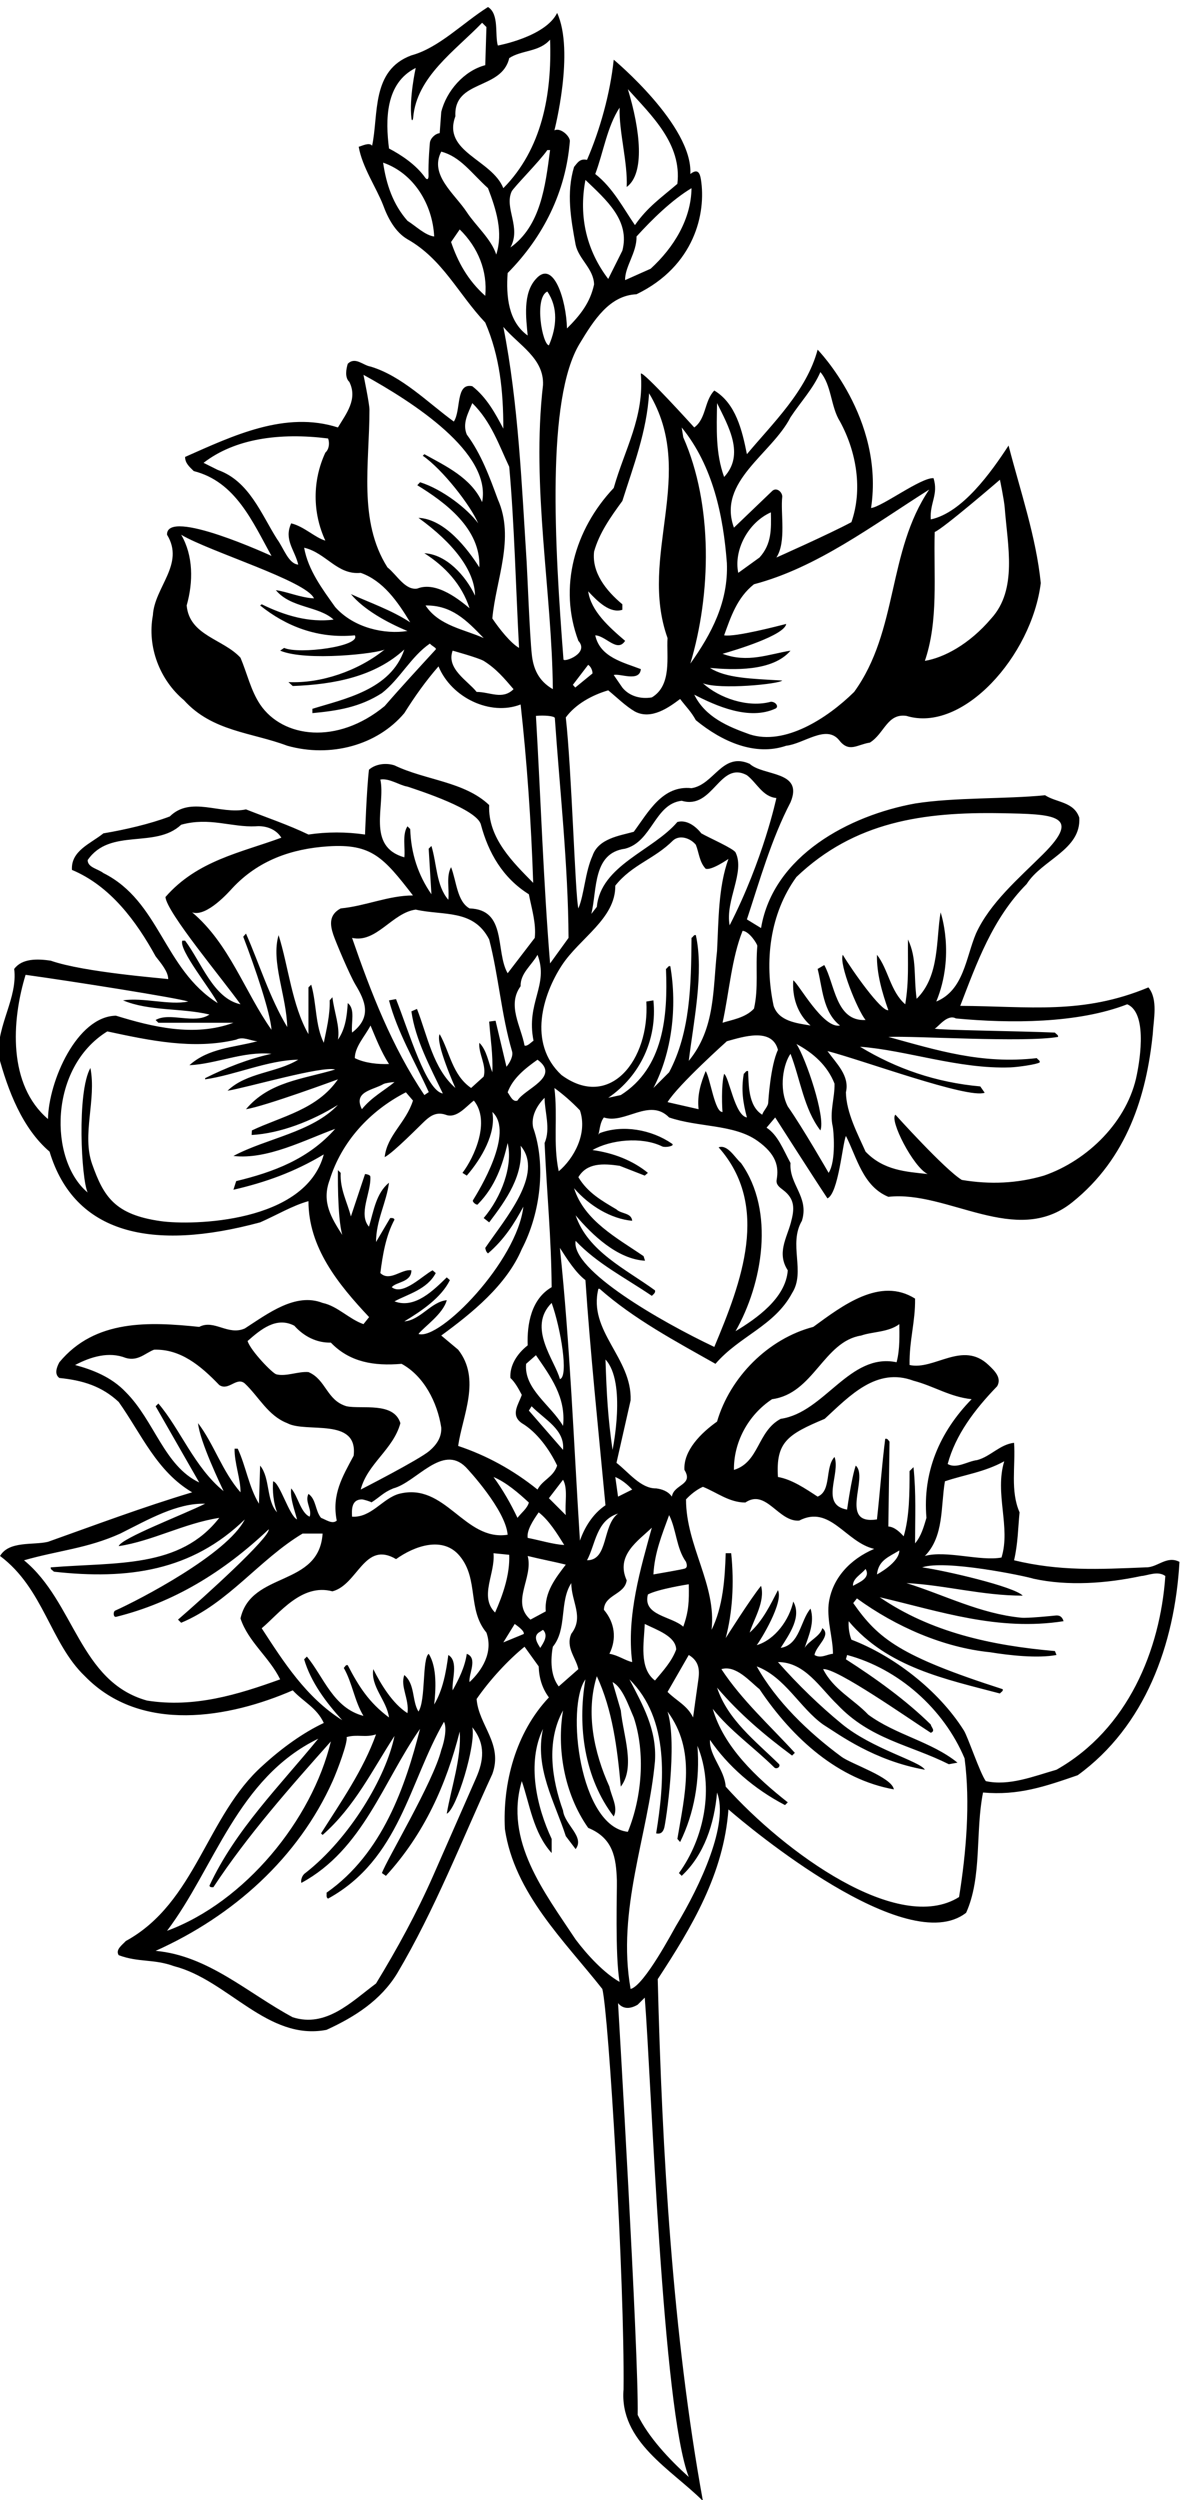 <?xml version="1.0" encoding="UTF-8" standalone="no"?>
<svg xmlns:inkscape="http://www.inkscape.org/namespaces/inkscape" xmlns:sodipodi="http://sodipodi.sourceforge.net/DTD/sodipodi-0.dtd" xmlns="http://www.w3.org/2000/svg" xmlns:svg="http://www.w3.org/2000/svg" version="1.1" id="svg1" width="400.817" height="846.267" viewBox="0 0 400.817 846.267">
  <defs id="defs1"></defs>
  <g id="g1" transform="translate(-212.783,-102.867)">
    <path id="path1" d="m 4516,3177.5 c -121,-5 -219,-10 -335,18 10,43 10,82 14,122 -24,55 -10,117 -14,177 -36,-4 -60,-35 -94,-44 -25,-3 -52,-23 -75,-10 20,74 68,138 126,198 12,21 -6,39 -22,54 -66,63 -138,-14 -201,0 -1,63 15,110 14,169 -89,56 -185,-18 -259,-72 -115,-30 -212,-128 -245,-241 -41,-29 -86,-74 -83,-123 24,-39 -27,-36 -32,-68 -10,14 -25,19 -40,21 -39,-1 -71,42 -101,65 l 36,159 c 4,108 -109,176 -82,284 h 3 c 87,-77 194,-134 295,-191 61,71 150,96 195,180 35,55 -10,124 25,184 19,61 -33,92 -29,147 -19,35 -32,71 -61,90 l 22,26 c 0,0 99,-155 133,-206 28,13 38,138 47,159 28,-55 43,-128 108,-155 151,17 325,-129 468,-14 140,112 189,272 205,428 2,38 14,88 -11,119 -168,-70 -303,-48 -479,-47 42,109 82,222 169,310 39,62 139,87 134,169 -14,41 -58,38 -87,57 -102,-10 -230,-5 -331,-21 -166,-30 -361,-132 -392,-317 l -36,22 c 32,97 62,204 111,298 34,81 -69,66 -104,98 -70,31 -90,-53 -148,-62 -74,8 -110,-61 -147,-111 -36,-10 -90,-17 -105,-61 -19,-42 -21,-99 -36,-134 -8,30 -17,353 -32,486 25,34 67,57 108,69 22,-18 44,-40 68,-54 42,-22 87,11 115,32 16,-21 28,-32 40,-54 67,-55 151,-92 230,-65 45,5 101,54 134,15 26,-34 46,-12 79,-7 37,23 44,75 93,68 143.38,-44.12 318.79,152.35 342,338 -12,118 -52,234 -82,350 -45,-69 -118,-171 -198,-188 -3,42 20,63 7,105 -32,2 -131,-73 -159,-76 34.46,228.71 -136,403 -136,403 -28,-105 -114,-187 -180,-266 -12,60 -28,129 -83,162 -26,-27 -20,-71 -51,-94 0,0 -132,146 -136,137 9,-111 -41,-192 -69,-291 -100,-106 -141,-253 -90,-389 29,-32 -37.28,-55.62 -37.91,-47.33 -22.54,292.58 -43.9,662.45 41.01,803.36 36.09,59.89 75.98,123.04 144.9,125.97 148.03,71.68 177.73,206.98 163.87,292.64 -2.52,15.59 -7.98,28.25 -26.87,13.36 7,123 -195,291 -195,291 -9,-86 -35,-179 -68,-255 -18,4 -24,-7 -33,-18 -20,-66 -8,-133 4,-198 8,-37 46,-61 47,-101 -10,-46 -34,-77 -69,-112 -1.64,72.31 -34.36,177.02 -79,126 -34,-37 -25,-100 -21,-144 -50,36 -55,101 -51,159 91,92 148.38,207.38 158.38,336.38 -1,14 -25.38,34.62 -39.38,26.62 0,0 51.88,200.88 7,299 -30,-61 -151,-83 -151,-83 -8,28 4,80 -25,98 -65,-41 -125,-104 -195,-123 -103,-38 -83,-151 -100,-230 -7,10 -28.12,-1.62 -34.12,-2.62 9,-52 45.12,-104.38 62.12,-148.38 12,-33 31,-69 62,-87 90,-51 129,-139 198,-212 37,-86 46,-174 46,-270 -20,38 -42,79 -79,108 -43,9 -28,-61 -47,-90 -66,48 -132,116 -212,140 -19,3 -39,26 -58,7 -4,-13 -8,-35 4,-46 22,-44 -8,-81 -29,-116 -134,43 -267,-21 -389,-75 0,-16 11,-25 22,-36 107,-27 150,-130 198,-216 0,0 -268.12,123.88 -266,54 46,-75 -32,-133 -36,-205 -15,-81 18,-165 79,-216 72,-80 173,-82 263,-116 110,-31 229,1 298,83 27,43 54,81 87,119 33.11,-80.14 132.23,-126.86 209,-97 16,-144 27,-301 32,-454 -50,51 -116,114 -112,198 -63,60 -162,63 -241,101 -21,7 -48,4 -65,-11 -6,-50 -10,-165 -10,-165 -48,7 -97,7 -144,0 -52,25 -106,43 -159,64 -66,-14 -140,35 -194,-18 -50,-19 -115,-34 -169,-43 -32,-26 -83,-44 -80,-93 98,-41 164,-131 213,-220 14,-18 32,-39 32,-58 -9,2 -214,17 -299,47 -34,5 -73,6 -93,-21 9,-74 -43,-140 -40,-220 24,-90 61,-186 130,-245 63.48,-209.97 260.86,-254.36 536,-180 41,18 83,43 123,54 0,-118 75.38,-211.12 154.38,-295.12 L 2525,3796.5 c -37,13 -66,46 -104,54 -69,27 -139,-27 -198,-65 -43,-19 -78,24 -116,4 -127,13 -265,20 -356,-90 -6,-11 -14,-30 0,-40 60,-6 108,-21 151,-61 58,-82 97,-177 187,-230 -124,-37 -249,-84 -367,-126 -38,-9 -99,3 -122,-36 111,-83 128,-222 216,-306 143,-147 368,-106 529,-36 28,-30 61,-44 79,-83 -53,-25 -107,-64 -155,-108 -144,-128 -170,-349 -349,-447 -9,-10 -27,-22 -18,-36 51,-19 89,-9 141,-28 137,-35 238,-191 388,-162 72,33 138,75 180,144 96,162 165,340 242,507 28,77 -35,124 -40,191 33,48 80,99 122,133 l 36,-50 c 1,-30 9,-56 26,-79 -85,-90 -118,-219 -112,-335 24,-163 151,-284 248,-407 16,-62 57,-744 54,-1019 -11,-133 122,-204 202,-284 -77,423 -104,887 -115,1328 87,133 168,268 180,432 51.8,-45.32 454.18,-381.21 605,-263 41,91 23,206 43,306 90,-8 157,15 241,44 171,124 247,332 259,543 -33,17 -56,-15 -86,-14 z m -537,2635 c 21,8 166,133 166,133 0,0 10.71,-51.42 12.22,-71.33 7.32,-96.38 32.91,-207.91 -34.22,-281.67 -56.27,-66.32 -121.06,-100.01 -169,-108 35,103 22,216 25,328 z m -14,108 c -107,-158 -78,-359 -191,-515 -69,-68 -177,-137 -266,-108 -56,20 -113,44 -141,101 56,-28.87 139.56,-66.17 206.47,-35.52 9.56,4.38 1.53,17.52 -11.47,17.52 -58,-16 -131,9 -173,47 43,-17 194,-2 202,7 -80.62,4.63 -143,6 -184,32 58,-5 159,-10 205,44 -56,-9 -109,-32 -173,-8 32,9 158,47 162,76 -20,-5 -130,-34 -158,-29 17,47 33,96 76,130 160,42 302,150 446,241 z m -403,-58 c 1,-43 2,-81 -29,-115 l -54,-39 c -12,58 25,128 83,154 z m 50,242 c 25,38 58,73 76,115 29,-34 26,-88 50,-126 42,-77 58,-173 29,-256 -56,-30 -191,-90 -191,-90 26,40 10,113 15,155 0,12 -15,25 -26,14 l -97,-93 c -43,118 96,187 144,281 z m -187,36 c 29,-59 71,-131 18,-188 -22,61 -19,122 -18,188 z m 25,-407 c 4,-99 -39,-180 -93,-256 53,177 58,404 -18,576 l -4,25 c 80,-98 106,-226 115,-345 z m -338,29 c 13,47 42,88 72,129 28,89 62,176 68,274 123,-205 -28,-413 47,-623 -3,-46 12,-120 -40,-151 -30,-5 -58,4 -75,25 l -22,32 c 15,5 66,-19 69,15 -44,17 -104,30 -116,86 27,-1 56,-45 76,-14 -41,35 -87,76 -94,126 25,-27 56,-57 87,-47 v 14 c -42,35 -78,81 -72,134 z m -15,-288 c 6,-4 11,-13 11,-22 l -43.87,-35.87 -6.13,6.87 z m 263,1213 c -1,-79 -45,-151 -104,-205 l -65,-29 c -1,34 30,70 29,111 40,44 90,93 140,123 z m -183,205 c -2,-61 21,-140 18,-202 46.96,34.44 34.7,144.56 3,249 60,-67 138,-139 126,-241 -42,-36 -76,-59 -108,-105 -29,42 -56,95 -101,130 21,56 30,120 62,169 z m -87,-184 c 53,-51 114,-103 94,-180 l -36,-72 c -54,71 -76,157 -58,252 z m 1066,-3261 c -25,-82 17,-168 -7,-245 -54,-10 -141,19 -195,4 49,50 40,125 51,190 50,17 100,23 151,51 z m -231,205 c 53,-14 92,-41 148,-47 -82,-84 -125,-186 -115,-302 -7,-23 -13,-46 -29,-65 0,65 3,127 -4,194 l -10,-10 c 0,-54 0,-116 -15,-166 -9,10 -23,24 -39,25 l 3,216 c -3,3 -5,9 -11,7 -9,-72 -13,-133 -21,-205 -99,-15 -20,107 -54,137 -11,-32 -22,-112 -22,-112 -70,12 -16,91 -32,134 -25,-27 -7,-86 -43,-101 -32,21 -66,44 -101,50 -5.57,89.09 24.57,108.24 119,148 64,59 132,132 226,97 z m -36,-432 c 0,-31 -57,-61 -57,-61 4,36 29,44 57,61 z m -324,385 c 106,14 131,147 227,162 28,10 69,8 97,29 0,-25 2,-63 -7,-97 -120,25 -183,-128 -295,-144 -60,-32 -54,-110 -119,-130 -1,69 35,139 97,180 z m -176,-223 c 35,-14 67,-40 108,-40 53,36 84,-50 137,-46 79,41 118,-55 191,-72 -61,-26 -108,-75 -116,-141 -4,-45 11,-86 11,-126 -15,-1 -31,-13 -47,-3 4,24 43.88,49.38 19.88,68.38 -5,-21 -34.88,-32.38 -44.88,-50.38 10,31 26,64 15,100 -26,-30 -27,-92 -76,-100 22,35 54,79 32,118 -10,-46 -46,-97 -93,-111 10,13 69,109 54,140 -18,-35 -39,-79 -72,-108 10,33 40,79 29,119 -27,-33 -90,-133 -90,-133 17,64 22,138 14,216 h -14 c -2,-65 -7,-137 -36,-195 13,115 -65,213 -65,332 11,12 27,25 43,32 z m 382,-252 c -1,19 21,29 32,43 13.63,-23.12 -16,-34 -32,-43 z m -450,-162 c -11,-30 -33,-54 -54,-79 -41,31 -28,96 -26,144 30,-15 79,-31 80,-65 z m -72,140 c 26,14 104,26 104,26 1,-43 0,-69 -14,-108 -30,27 -104,28 -90,82 z m 104,-154 c 27.02,-15.99 27.89,-39.29 24.24,-63.84 -2.97,-19.97 -13.24,-95.16 -13.24,-95.16 -15,31 -42,42 -65,65 z m -50,356 c 19,-38 18,-84 43,-119 4.13,-11.25 1.64,-15.61 -3.5,-17.19 -8.56,-2.64 -62.5,-11.81 -79.5,-14.81 3,55 21,99 40,151 z m -44,-32 c -28,-102 -65,-224 -50,-342 -16,3 -37,18 -58,21 19,38 14,79 -14,112 1,39 53,38 58,75 -29,64 30,101 64,134 z m -302,1018 c -6,27 8,55 29,76 0,-35 16,-79 0,-115 6,-132 17,-239 18,-367 -52,-30 -63,-94 -61,-148 -28,-22 -46,-52 -44,-83 12,-11 21,-28 29,-43 -8,-24 -30,-51 0,-72 39,-23 71,-68 90,-108 -10,-30 -37,-36 -50,-61 -62,50 -130,87 -202,111 11,77 59,170 0,245 l -43,36 c 78,57 166,128 205,220 48,92 62,215 29,309 z m -104,141 c -10,25 -14,56 -33,75 -3,-27 19,-57 11,-86 l -32,-29 c -48,33 -54,91 -80,137 -12,-21 40,-137 40,-137 -57,50 -70.79,132.21 -97.79,201.21 L 2647,4592.5 c 10,-72 48,-142 80,-209 -42.46,6.88 -86.12,157.21 -119.12,240.21 L 2590,4620.5 c 21,-80 65.21,-154.46 101.21,-233.46 L 2680,4379.5 c -83,124 -136,261 -184,400 62,-14 102,64 162,72 70,-16 147,2 187,-76 24,-93 31,-192 58,-284 4,-12 -5,-29 -14,-40 l -27.79,117.21 -16.21,-2.21 c 3,-43 10,-84 8,-129 z m -276.95,-29.89 c 3.9,2.3 21.95,4.89 27.95,4.89 -25,-21 -58,-38 -83,-69 -22.73,45.46 27.92,48.12 55.05,64.11 z M 2503,4473.5 c 0,29 26,56 40,83 13,-31 27,-67 47,-98 -27,-1 -61,2 -87,15 z m 465,-4 c 60,-44 -33,-74 -51,-104 -12,-5 -19,13 -25,21 13,36 45,61 76,83 z m -10.12,48.38 c -5,-3 -15.88,-15.38 -22.88,-12.38 -9,49 -45,103 -10,151 -1,33 28,53 43,80 29.72,-77.65 -29.85,-121.09 -10.12,-218.62 z M 3011,4397.5 c 22,-16 44,-35 65,-57 20,-59 -15.62,-122.62 -54,-155 -15,71 -2,139 -11,212 z m 14,-741 c -12,47 -84,131 -21,194 23,-64 43.88,-187.62 21,-194 z m 8,-119 c -31,53 -100,94 -94,158 l 25,22 c 37,-54 77,-107 69,-180 z m 0,-61 -87,100 7,11 c 33,-34 85,-59 80,-111 z m -247.75,-43.75 c 5.64,-5.61 101.75,-109.25 106.75,-172.25 -111,-17 -158,135 -277,104 -42,-12 -70,-61 -119,-58 -1,17 -2,44 25,44 4,0 22.38,-5.62 24.38,-7.62 22,14 30.62,25.62 55.62,35.62 58.48,15.54 124.48,113.73 184.25,54.25 z M 2856,3407.5 c 33,-14 64,-41 90,-65 -4,-15 -19,-26 -29,-39 -17,36 -37,71 -61,104 z m 115,-90 c 26,-20 47,-54 65,-83 -26,1 -62,12 -93,18 -3,19 14,45 28,65 z m 26,36 36,47 c 13,-23 4,-60 7,-90 z m 57,-216 c 0,-48 33,-86 0,-129 -15,-35 12,-61 18,-90 l -50,-44 c -21,27 -21,68 -15,101 37,45 16,114 47,162 z m 36,-245 c -21,-121 -2,-252 72,-349 12,23 -6,51 -11,76 -39,86 -61,188 -32,281 40,-86 52,-183 61,-281 38,50 6,131 0,194 l -21,72 c 25,-13 40,-58 54,-90 30,-90 21,-203 -15,-291 -123.46,13.06 -157.98,319.27 -108,388 z m 4,303 c 22,41 23,101 79,119 -41,-31 -24,-119 -79,-119 z m 115,180 -36,-18 -7,50 c 16,-7 30,-18 43,-32 z m -50,101 c -12,83 -15,141 -18,230 54,-58 18,-230 18,-230 z m -18,-141 c -33,-22 -54,-58 -65,-90 -16,253 -25,496 -51,745 18,-28 40,-63 65,-82 12,-180 33,-382 51,-573 z m 435.73,828.61 c -2.19,-12.27 6.67,-18.86 16.06,-25.93 31.49,-23.73 29.37,-49.14 20,-83.7 -10.69,-39.46 -36.01,-77.62 -7.79,-120.98 -5,-71 -80,-123 -133,-155 69,121 101,306 14,428 -16,14 -34,48 -57,40 132.25,-149.4 58.08,-343.27 -11,-508 -135,64 -365.12,195.63 -353,270 55,-58 123,-92 194,-140 4,4 10,8 8,14 -74,54 -171,99 -202,191 42,-50 106.63,-111.62 176.63,-115.62 l -3.63,11.62 c -67,46 -151,90 -177,173 39,-45 94,-78 148,-83 -2,21 -28,17 -40,29 -37,22 -73,42 -97,82 22,37 63,35 105,29 l 64,-25 8,7 c -39,32 -89,51 -141,58 45.4,26.19 125.1,34.85 177.21,9.34 7.58,-3.7 33.95,0.84 25.06,6.96 -52.39,36.07 -125.28,48.93 -184.27,26.7 l -3,-4 c 4,15 4,31 14,44 53,-18 116,51 166,0 74.35,-25.49 164.74,-16.89 224.67,-59.39 47.73,-33.86 55.1,-65.25 49.06,-99 z m 142.78,134.99 c 1.63,-6.85 9.49,-86.6 -10.51,-117.6 0,0 -66,115 -104,169 -24,47 -10.46,109.88 7,134 25,-65 34,-140 76,-195 14,33 -37,184 -61,220 43,-23 79,-55 97,-101 0.84,-36.27 -13.25,-72.54 -4.49,-109.4 z M 4469,4610.5 c 57,-24 26.91,-166.55 24.81,-177.6 -22.68,-119.5 -125.13,-219.95 -236.81,-258.4 -68,-20 -137,-23 -209,-11 -44,27 -169,166 -169,166 -16,-13 45,-133 82,-151 -55,6 -112,9 -158,57 -20,45 -49,99 -50,151 10,42 -24,73 -47,105 92,-24 357.59,-121.96 400.21,-106.12 L 4095,4401.5 c -112,10 -214,45 -306,101 118.13,-8.75 250.8,-57.31 382.61,-52.57 18.83,0.68 67.39,7.57 74.39,12.57 2,5 -5,7 -7,11 -141,-16 -254,20 -378,54 65,3 346,-15 432,0 1,5 -5,7 -8,11 -92,4 -290,6 -306,10 9,4 32,38 54,26 138,-13 310,-13 436,36 z m -842,324 c 148.23,141.4 324.04,165.83 520.93,162.32 133.23,-2.37 208.34,-3.5 106.5,-104.69 -61.82,-61.42 -134.9,-123.64 -170.43,-201.63 -26,-62 -31,-144 -101,-173 48.82,118.56 11,227 11,227 -12,-70 -2,-162 -61,-220 -8,59 1,102 -22,151 -1,-60 3,-104 -7,-165 -38,33 -43,89 -72,126 -1,-47 13,-96 29,-141 -18,-4 -92,101 -116,141 -10,-24 37,-140 58,-166 -76,-4 -78.12,91.88 -105.12,139.88 L 3681,4700.5 c 12,-46 13,-110 57,-144 -43,-9 -105,106 -119,115 -3,-42 10,-85 44,-115 -36,6 -81,11 -94,50 -24,113 -10,234 58,328 z m -47,-440 c -19,-40 -24.56,-129.81 -24.67,-133.5 -0.33,-11.06 -12.33,-21 -15.33,-31.5 -37,23 -34,79 -36,111 -5,2 -7,-4 -11,-7 -7,-41 -2,-73 8,-111 -31,5 -45,102 -58,111 -8,-29 -5,-91 -4,-97 -20,-2 -31,86 -43,104 -12,-30 -22,-60 -18,-97 l -79,18 c 27,44 151,155 151,155 40,11 115,36 130,-22 z m -52.5,264.38 c -4.98,-55.63 3.53,-106.65 -8.5,-159.38 -22,-24 -59,-29 -80,-36 17,78 23,164 51,234 17,-1 37.91,-34.11 37.5,-38.62 z M 3191,5006.5 c 69,18 75,114 144,122 80,-24 96,103 166,65 25,-19 40,-55 75,-58 0,0 -33.12,-156.79 -119,-324 -11.64,63.21 39.66,134.72 15.26,185.2 -4.94,10.2 -68.26,37.8 -87.26,48.8 -16,20 -38,35 -61,29 -62,-73 -195,-110 -205,-216 l -14,-18 c 15,61 3,155 86,166 z m -25,-94 c 43,54 99,67 147,115 17,15 44,6 58,-11 8,-20 9,-44 25,-61 15,-5 58,25 58,25 -26,-71 -25,-158 -29,-234 -11,-99 -4,-197 -72,-280 12,99 39,225 18,320 -5,2 -7,-5 -11,-7 -1,-121 -3,-240 -57,-342 l -40,-40 c 47,90 61,206 43,310 -5,2 -7,-5 -11,-7 5,-120 -6,-252 -115,-321 l -32,-7 c 82,56 125,150 115,248 l -18,-3 c 8.82,-148.29 -92.61,-277.49 -216,-187 -86.95,81.25 -46.78,206.02 0.61,278.68 45.67,70.01 137.2,118.86 136.39,203.32 z m -119,-133 -47,-65 c -17,208 -24,425 -36,630 20,2 47.73,-0.05 48.11,-5.61 12.26,-178.56 33.92,-374.15 34.89,-559.39 z m -54,1645 c 28,-41 24,-91 4,-137 -17,3 -38,121 -4,137 z m -94,112 c 28.24,51.64 -15.79,99.38 2.93,142.15 4.48,10.24 71.07,76.85 91.07,105.85 h 7 c -12,-92 -24,-193 -101,-248 z m -262,68 c -37,42 -54,93 -62,148 78,-27 126,-106 130,-188 -23,3 -46,26 -68,40 z m 57,198 c 0,0 -4.5,-48.94 -3.37,-82.27 0.37,-11.1 -4.02,-12.19 -8.52,-5.88 -23.43,32.85 -60.23,57.37 -92.11,74.15 -9,72 -10,166 68,205 0,0 -17.18,-76.53 -10.82,-128.83 0.83,-6.89 3.75,-4.73 4.34,2.23 8.72,104.37 107.04,170.35 175.48,241.6 l 11,-11 -3,-97 c -54,-14 -99,-66 -112,-119 l -4,-54 c -11,-1 -24,-13 -25,-25 z m 141,-389 c -45,40 -70,87 -87,137 l 22,32 c 47,-46 71,-106 65,-169 z m 28,105 c -13,40 -52,73 -75,108 -31,47 -96,95 -65,154 49,-13 76,-54 119,-93 21,-55 39,-112 21,-169 z m -104,352 c -5,94 118,66 137,148 32,21 76,15 104,47 5,-140 -21,-279 -119,-378 -29,73 -156,92 -122,183 z m 68,-982 c -28,62 -93,92 -147,122 l -4,-4 c 50.63,-34.87 122,-127 141,-172 -27,37 -90.87,86.63 -147.87,104.63 l -7.13,-7.63 c 70,-43 162,-110 158,-209 -30,47 -88,123 -155,126 89.13,-64.37 143,-134 144,-198 -24,51 -73,105 -129,108 53,-34 95,-79 115,-140 -22,18 -83,70 -133,50 -31,-5 -52,35 -76,54 -74.89,118.2 -45.57,264.07 -45.74,401.63 -0.02,14.91 -15.26,88.37 -15.26,88.37 127,-70 326.63,-198.37 302,-324 z m -309,-180 c 57,-20 94,-73 126,-126 -47,31 -105,51 -151,72 32,-39 91,-72 144,-94 -57,-9 -136,7 -184,61 -32,45 -69,94 -79,151 56,-13 84,-70 144,-64 z m -364,262 -36,18 c 79.55,61.47 192.78,77.53 317,62 4,-11 3,-27 -7,-36 -33,-71 -33,-153 0,-224 -27,8 -54,36 -87,44 -19,-42 9,-67 18,-105 -25,2 -37,42 -54,65 -40,63 -71,148 -151,176 z m 554.8,-457.13 c -40.85,-44.56 -88.3,-95.92 -129.8,-143.87 -120.93,-99.59 -259.41,-81.08 -317,4 -24,36 -33,79 -50,119 -44,48 -130,56 -137,133 17,60 17,127 -14,180 72,-43 320,-118 338,-162 -35,2 -68,17 -97,21 38,-46 109,-40 147,-75 -62,-8 -124,10 -183,39 l -4,-3 c 66,-53 147,-85 241,-76 17,-28 -142,-49 -180,-32 l -10,-7 c 67,-28 249,-7 266,3 -68,-55 -163,-87 -245,-83 l 11,-10 c 106,4 209,24 284,93 -34,-103 -154,-126 -234,-151 v -11 c 64,6 121,15 177,51 46,36 74,93 122,126 6,-7 18.25,-11.37 14.8,-15.13 z M 2683,5625.5 c 66,1 104,-37 148,-83 -48,22 -114,31 -148,83 z m 130,-220 c -22,28 -78,59 -61,105 0,0 65,-18 79,-26 32,-20 52,-44 76,-72 -28,-28 -60,-7 -94,-7 z m 40,187 c 9,99 58,204 14,303 -21,57 -42,115 -79,165 -12,29 4,55 14,80 48,-47 68,-107 94,-162 13,-143 17,-312 25,-461 -21,12 -50,48 -68,75 z m 100.5,-92.06 c -5.41,50.08 -11.39,208.36 -13.18,236.26 -12.23,191.28 -20.92,404.06 -59.32,597.8 39.38,-46.62 104,-80 101,-148 -30,-260 23,-527 25,-774 -37.07,21.42 -49.71,52.86 -53.5,87.94 z M 2568,5182.5 c 23,4 49,-15 69,-18 33,-11 178,-58 187,-97 19,-71 55,-135 122,-177 7,-36 19,-74 15,-111 l -69,-90 c -32,56 -1,162 -97,165 -32,18 -33,69 -47,105 -13,-24 -4,-55 -7,-83 -31,36 -29,91 -43,137 l -7,-7 7,-116 c -34,49 -52,104 -54,166 l -7,7 c -14,-21 -5,-57 -8,-79 -98,28 -47,133 -61,198 z m -132.69,-169.98 c 110.06,7.12 140.48,-27.68 215.69,-125.02 -62,0 -121,-27 -184,-33 -29.9,-16.1 -27.4,-41.13 -18.73,-66.91 6.41,-19.05 41.84,-103.04 56.56,-127.55 24.53,-40.84 42.42,-82.16 -8.83,-121.54 -3,25 9,60 -11,75 -2,-33 -6,-66 -25,-93 6,32 -10,72 -14,108 l -7,-8 c 1,-38 -8,-73 -15,-108 -22,44 -18,100 -32,148 l -7,-7 v -119 c -42,73 -51,173 -76,252 -20,-67 20,-154 22,-234 -45,75 -71,161 -105,238 l -7,-8 c 31,-81 68.88,-193.37 72,-237 -68,96 -107,219 -202,299 37,-13 95.52,54.29 102.07,61.32 65.87,70.79 150.36,100.61 244.24,106.7 z M 1863,4944.5 c -14,11 -40,14 -40,33 57,83 172,28 238,90 72,20 128,-7 190,-4 0,0 43.13,5.63 65,-29 -103,-38 -214,-58 -295,-151 3,-39 147,-211 191,-273 -69,15 -99,106 -141,162 h -7 c -10,-23 74,-126 90,-159 -138,87 -147,259 -291,331 z m -141,-626 c -102,87 -93,249 -57,367 116,-16 388,-59 414,-68 -48,-10 -115,11 -166,3 67,-28 148,-19 220,-36 -38,-26 -101,7 -137,-14 l 7,-7 h 191 c -100,-37 -208,-10 -299,18 -99.3,-1.74 -171.37,-166.59 -173,-263 z m 287.23,-259.88 c -117.35,16.47 -145.58,62.59 -174.83,145.16 -26.71,75.39 11.32,163.76 -4.4,244.72 -35,-62 -23,-284 -7,-317 -98.8,82.56 -99.2,317.77 50,410 107,-23 219,-47 328,-21 18,9 36,-3 54,-4 -59,-16 -124,-17 -173,-61 68,3 137,36 209,29 -59,-13 -115,-35 -169,-62 v -3 c 77,11 160,49 237,50 -56,-34 -131,-32 -180,-79 50,8 241,64 274,54 -84,-25 -168,-31 -227,-101 47,7 234,76 234,76 -53,-77 -143,-94 -219,-130 l -0.62,-11.62 c 73,4 153.62,35.62 219.62,76.62 -66,-70 -182,-85 -266,-130 86,-10 182,41 259,69 -68,-77 -157,-110 -252,-133 l -7,-22 c 82,19 155,45 230,90 -46.34,-174.9 -334.77,-181.12 -414.77,-169.88 z M 2539,4044.5 c -27.9,32.26 5.77,86.55 3.59,127.11 -0.32,5.97 -13.59,6.89 -13.59,6.89 l -36,-108 c -9,36 -28,69 -26,111 l -7,7 c 0,0 -2,-118 11,-165 -28,44 -53,84 -32,140 30,97 102,176 194,223 l 18,-21 c -18,-57 -66,-88 -72,-144 23,12 90.05,80.89 102.71,92.53 14.68,13.5 29.74,22.99 52.29,15.47 28,-11 52,21 72,36 42.71,-52.42 1.29,-144.25 -29,-184 l 11,-7 c 38,44 75,108 65,162 57.38,-52.37 -34.75,-201.05 -49.24,-224.65 -2.79,-4.53 11.24,-15.35 13.24,-9.35 43,44 62,98 75,155 14,-58 -16,-138 -61,-191 l 14,-11 c 44,58 88,120 80,195 60.38,-71.37 -39,-185 -90,-260 1,-5 2,-10 7,-14 41,35 67,76 90,119 -16,-139 -212.87,-341.37 -267,-324 14,18 63,51 72,86 -40,-4 -67,-51 -108,-54 43,26 94,60 116,105 l -8,7 c -33,-32 -81,-81 -133,-61 33,18 83,30 105,72 l -8,7 c -24,-12 -75.62,-65.62 -104,-43 11,14 50,12 50,43 -25,4 -55,-30 -79,-7 6,47 14,95 36,136 -2,5 -7,4 -11,4 l -36,-61 c 0,55 27,102 33,151 -33,-27 -39,-72 -51,-112 z m -190,-252 c 24,-27 57,-44 93,-43 48,-50 110,-60 180,-54 57,-31 91,-98 101,-162 1.24,-25.14 -11.8,-43.84 -30.15,-59.57 C 2666.7,3451.5 2518,3375.5 2518,3375.5 c 17,66 83,102 101,169 -17,55 -98,35 -137,43 -51,15 -52,68 -97,87 -26.5,2.15 -57.1,-12.12 -81.89,-5.69 -9.82,2.54 -65.11,59.69 -73.11,84.69 33,29 73,63 119,39 z m -429,-169 c -37,39 -85,57 -129,69 40,21 86,35 129,18 31,-9 49,12 72,21 67,2 118,-40 166,-90 24,-16 44,22 65,4 36,-34 59,-82 108,-101 48,-26 181,16 169,-83 -29,-54 -56,-99 -43,-165 -11,-10 -27,2 -40,7 -15,18 -12,47 -32,61 -10,-20 10,-40 3,-58 -23,10 -30,53 -47,72 -3,-25 8,-53 15,-79 -20,9 -44,94 -61,97 -2,-24 1,-55 10,-79 -28,31 -17,87 -43,119 l -3,-97 c -26,43 -33,95 -54,140 h -8 c -1,-35 16,-80 15,-111 -47,54 -67,122 -108,176 4,-46 59,-160 65,-173 -74,60 -111,159 -166,223 l -7,-7 111,-194 c -89,42 -114,157 -187,230 z m 54,-785 c -172,48 -184,251 -313,357 87,25 161,30 245,68 72,36 144,78 216,76 -56,-28 -214,-88 -220,-108 86,13 166,58 256,72 -100.24,-128.88 -259.98,-112.34 -429,-126 -1,-6 5,-7 8,-11 189,-21 351,2 486,133 -44.75,-88.58 -270.48,-205.52 -329.87,-232 -5.65,-2.52 -5.13,-17 1.87,-16 146,36 274,114 389,223 3,-21 -165,-173 -231,-230 l 8,-8 c 120,50 199,161 309,227 h 51 c -9,-137 -182,-95 -209,-216 20,-60 73,-98 101,-155 -108,-39 -219,-73 -339,-54 z m 436,-97 c -98,-120 -211,-232 -277,-374 1,-5 7,-4 10,-4 87,132 194,253 299,371 -48,-200 -219,-409 -417,-482 121,160 179,389 385,489 z m 401.73,-99.92 c -19.62,-44.87 -92.75,-211.2 -109.4,-249.01 -41.71,-94.69 -91.73,-186.17 -145.33,-274.07 -63,-47 -127,-113 -212,-86 -114,61 -215,157 -349,169 197.84,88.81 363.2,237.14 450.55,432.09 11.99,26.77 39.45,99.91 35.45,111.91 27,8 48,-2 75,7 -32,-90 -90,-173 -140,-252 l 4,-4 c 82,72 127,166 183,252 -21.12,-104.37 -114,-261 -227,-349 -9,-6 -12,-19 -10,-25 157,85 208,258 302,392 -37,-145 -95,-317 -238,-417 1,-5 -2,-12 4,-15 182,100 206,296 295,450 8,-16 1,-50 -7,-72 -20,-81 -140,-281 -151,-313 l 10.13,-7.12 c 98,107 153.87,233.12 187.87,367.12 5,-66 -22,-144 -33,-209 25,11 75,176 65,220 35.09,-43.37 28.38,-86.27 9.73,-128.92 z M 2795,2885.5 c -3,20 22,61 -7,72 -5,-34 -20,-64 -36,-93 -3,25 16,74 -11,90 -6,-45 -14,-89 -36,-126 4,36 8,95 -14,129 -17,-13 -7,-118 -26,-147 -17,28 -8,69 -36,93 -11,-29 13,-61 8,-97 -38,24 -68,74 -87,112 -7,-45 34,-79 40,-123 -51,38 -77,79 -105,133 -5,2 -7,-4 -10,-7 22,-39 27,-84 50,-122 -77,20 -101,99 -144,151 l -7,-7 c 17,-58 56,-110 97,-155 -92,58 -149,148 -205,234 45,38 102,115 180,94 65,17 81,130 162,82 46,33 119,60 162,8 49,-59 19,-136 68,-195 18,-51 -12,-97 -43,-126 z m 61,328 40,-4 c 2,-50 -16,-102 -36,-147 -41,41 1,99 -4,151 z m 76.88,-205.62 -51.88,-21.38 29,47 c 4,-3 25.88,-17.62 22.88,-25.62 z M 2975,2972.5 c -6,10 -19,28 -4,39 l 11,7 c 14,-14 2.13,-31.87 -7,-46 z m 14,93 -39,-21 c -51,45 8,106 -7,162 32,-8 69,-15 97,-22 -25,-33 -55,-70 -51,-119 z m 76,-835 c -80,121 -182,251 -137,403 20,-58 29,-131 76,-183 v 36 c -38,81 -64,193 -22,280 -22,-100 30,-186 58,-273 l 25,-33 c 24,31 -28,62 -32,98 -28,78 -44,175 0,255 -16,-96 2,-211 64,-299 64.69,-26.46 71.02,-77.79 73.01,-133.31 0.72,-20.01 -5.01,-192.69 6.99,-258.69 -39,22 -82,68 -112,108 z m 288,-1368 c -51,46 -103,102 -130,158 3,152 -50,1048 -50,1048 14,-17 33,-14 50,-4 l 18,18 c 17.4,-218.37 44.38,-1044.62 112,-1220 z m -32.48,1402.61 C 3313.55,2253.57 3240,2113.5 3205,2104.5 c -36,202 45,392 62,580 5,81 -32,144 -65,208 103,-102 89,-262 68,-392 12.55,-2.6 17.61,4.18 20.53,14 3.82,12.85 34.47,214 8.47,296 73,-99 44,-210 25,-324 l 7,-8 c 36,73 51,159 44,245 44,-106 17,-236 -47,-324 l 7,-7 c 57,53 83,132 90,212 30.38,-79.12 -41.45,-235.01 -104.48,-339.39 z M 4041,2338.5 c -154.31,-96.73 -443.47,112.84 -594,281 -3,44 -42.46,79.21 -40,119 45,-66 112,-125 191,-166 l 7,7 c -80,63 -163,141 -191,238 44.34,-56.1 104.23,-97.46 156.71,-149.27 5.52,-5.45 16.29,1.27 12.29,8.27 -60,59 -131,113 -158,195 57,-67 121,-121 191,-173 l 7,7 c -64,70 -135,134 -187,213 37,11 72,-31 97,-51 86,-128 202,-230 342,-255 -5,31 -108.14,64.43 -133.28,82.98 -84.43,62.29 -166.4,141.41 -215.72,230.02 72,-27 110,-106 169,-148 40,-25 129.54,-92.12 259,-115 -13,22 -134.46,52.88 -212.06,117.1 -55.45,45.49 -110.87,99.02 -161.94,156.9 69,0 107,-66 151,-108 84,-89 184,-102 284,-152 l 22,4 c -67,54 -156,70 -227,122 -38,40 -89,64 -115,116 33,4 215,-124 274,-162 13,5 1,14 0,21 -63,62 -141,118 -216,166 l 3,11 c 131,-35 246,-137 299,-263 15,-113 4,-241 -14,-353 z m 248,324 c -59,-17 -121,-42 -180,-29 -15,21 -45.52,112.61 -55.73,128.84 -65.61,104.36 -181.56,191.35 -286.27,231.16 -6,15 -8,34 -7,47 99,-118 249,-148 385,-184 3,4 9,6 7,11 -261.62,84.13 -316.79,128.15 -380.37,219.13 l 9.37,11.87 c 99,-72 220,-125 339,-137 49,-8 121,-16 169,-7 l -4,10 c -162,14 -316,48 -446,137 154,-36 301,-87 468,-61 -3.82,12.72 -11.41,15.37 -20.33,14.44 -12.13,-1.27 -71.28,-7.15 -87.52,-5.56 -104.92,10.25 -195.16,57.81 -292.15,88.12 98,-5 193,-32 296,-32 -21,23 -198,64 -256,72 58,20 258,-21 284,-29 87,-19 185,-12 274,7 16,1 42,14 61,0 -13,-188 -95,-390 -277,-493" style="fill:#000000;fill-opacity:1;fill-rule:nonzero;stroke:none" transform="matrix(0.133,0,0,-0.133,0,1056)"></path>
  </g>
</svg>
